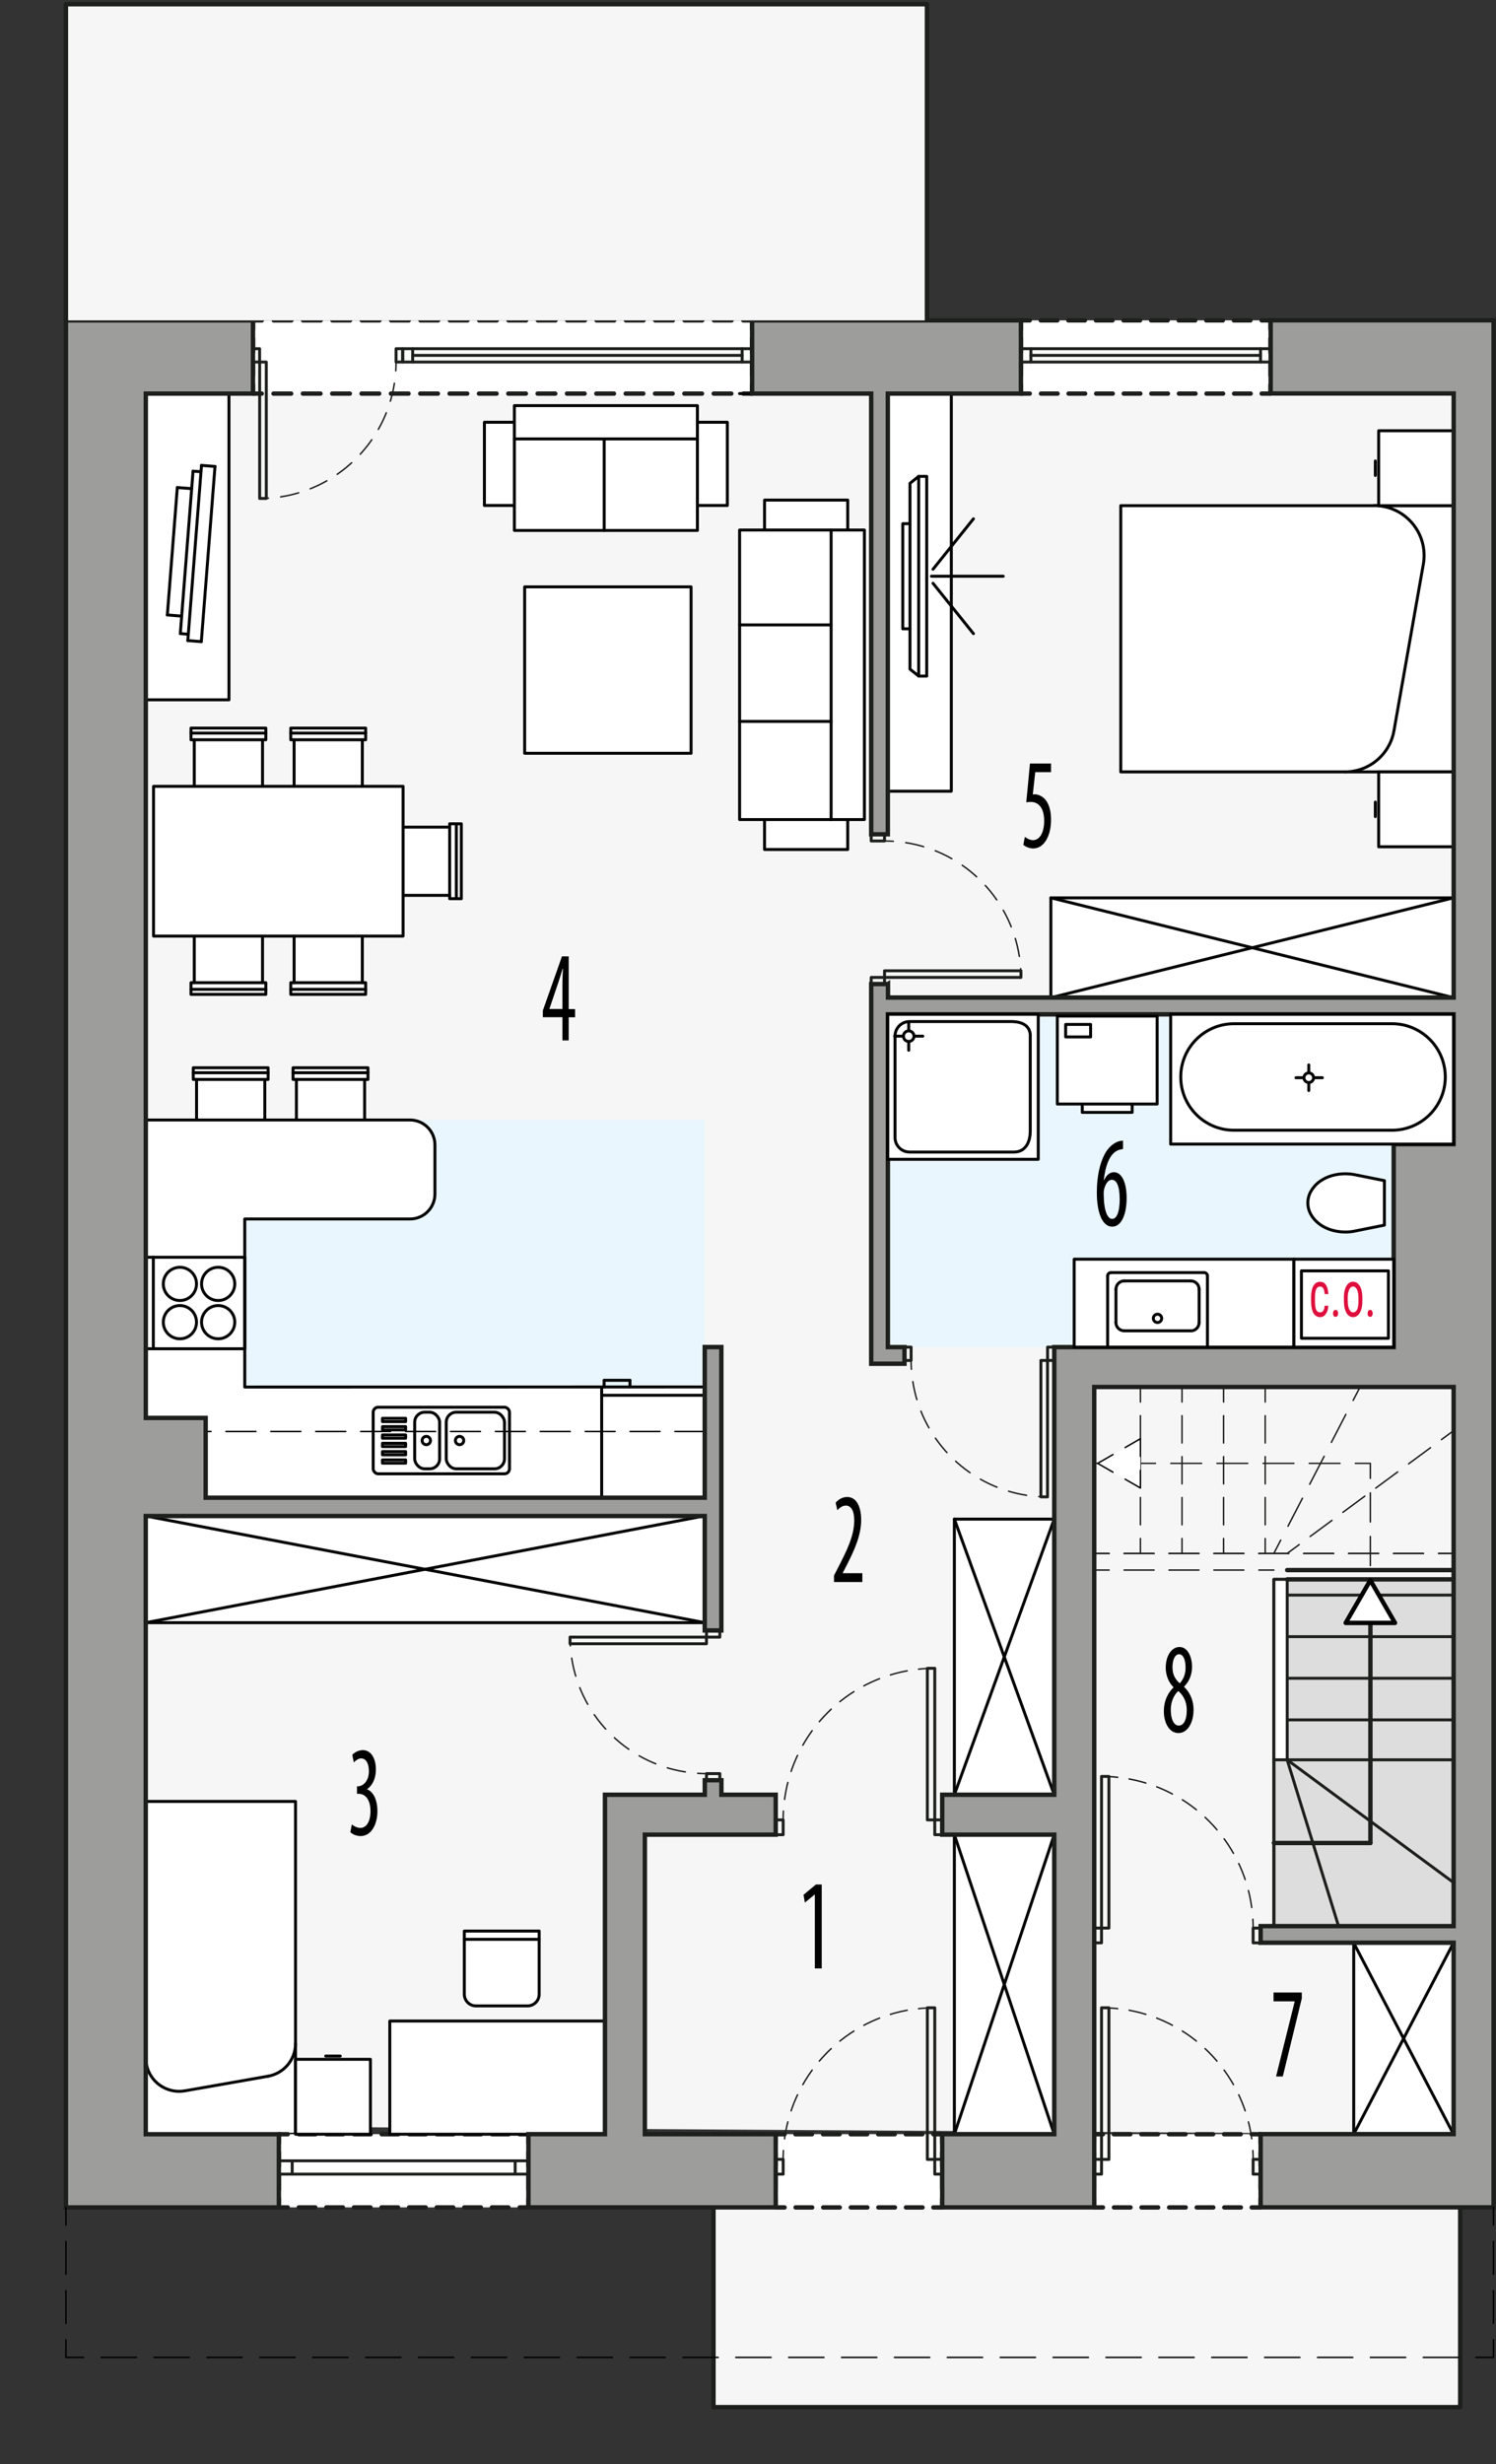 <?xml version="1.0" encoding="UTF-8"?><svg xmlns="http://www.w3.org/2000/svg" viewBox="0 0 254.88 419.75"><rect x="0" y="0" width="254.88" height="419.75" fill="#333333" stroke="none"/><g id="a"><polygon points="24.84 362.14 247.64 363.56 247.64 67.05 24.84 65.64 24.84 362.14" style="fill:#f6f6f6;"/><polyline points="50.35 306.87 24.84 306.87 24.84 363.56 50.35 363.56 50.35 306.87" style="fill:#fff; stroke:#000; stroke-linecap:round; stroke-linejoin:round; stroke-width:.5px;"/><rect x="151.26" y="172.79" width="96.38" height="56.69" transform="translate(398.91 402.27) rotate(-180)" style="fill:#e9f6fe;"/><rect x="24.84" y="190.79" width="95.24" height="64.35" transform="translate(144.92 445.93) rotate(-180)" style="fill:#e9f6fe;"/><polyline points="248.78 370.36 248.78 410.05 121.56 410.05 121.56 376.03" style="fill:#f6f6f6; stroke:#1d1f1c; stroke-linecap:round; stroke-linejoin:round; stroke-width:.75px;"/><path d="m173.94,54.58h42.52v12.47h-42.52v-12.47Zm-130.84,12.47h85.04s0-12.47,0-12.47H43.1s0,12.47,0,12.47Zm46.93,296.5h-42.52s0,12.47,0,12.47h42.52s0-12.47,0-12.47Zm42.13,12.47h28.35s0-12.47,0-12.47h-28.35s0,12.47,0,12.47Zm54.24,0h28.35s0-12.47,0-12.47h-28.35s0,12.47,0,12.47Z" style="fill:#fff;"/><polyline points="173.94 56.08 173.94 54.58 175.44 54.58" style="fill:none; stroke:#1d1f1c; stroke-linecap:round; stroke-linejoin:round; stroke-width:.75px;"/><line x1="177.32" y1="54.58" x2="214.02" y2="54.58" style="fill:none; stroke:#1d1f1c; stroke-dasharray:0 0 2.82 1.88; stroke-linecap:round; stroke-linejoin:round; stroke-width:.75px;"/><polyline points="214.96 54.58 216.46 54.58 216.46 56.08" style="fill:none; stroke:#1d1f1c; stroke-linecap:round; stroke-linejoin:round; stroke-width:.75px;"/><line x1="216.46" y1="57.66" x2="216.46" y2="64.77" style="fill:none; stroke:#1d1f1c; stroke-dasharray:0 0 2.37 1.58; stroke-linecap:round; stroke-linejoin:round; stroke-width:.75px;"/><polyline points="216.46 65.55 216.46 67.05 214.96 67.05" style="fill:none; stroke:#1d1f1c; stroke-linecap:round; stroke-linejoin:round; stroke-width:.75px;"/><line x1="213.08" y1="67.05" x2="176.38" y2="67.05" style="fill:none; stroke:#1d1f1c; stroke-dasharray:0 0 2.82 1.88; stroke-linecap:round; stroke-linejoin:round; stroke-width:.75px;"/><polyline points="175.44 67.05 173.94 67.05 173.94 65.55" style="fill:none; stroke:#1d1f1c; stroke-linecap:round; stroke-linejoin:round; stroke-width:.75px;"/><line x1="173.94" y1="63.98" x2="173.94" y2="56.87" style="fill:none; stroke:#1d1f1c; stroke-dasharray:0 0 2.37 1.58; stroke-linecap:round; stroke-linejoin:round; stroke-width:.75px;"/><polyline points="43.1 65.55 43.1 67.05 44.6 67.05" style="fill:none; stroke:#1d1f1c; stroke-linecap:round; stroke-linejoin:round; stroke-width:.75px;"/><line x1="46.6" y1="67.05" x2="125.64" y2="67.05" style="fill:none; stroke:#1d1f1c; stroke-dasharray:0 0 3 2; stroke-linecap:round; stroke-linejoin:round; stroke-width:.75px;"/><polyline points="126.64 67.05 128.14 67.05 128.14 65.55" style="fill:none; stroke:#1d1f1c; stroke-linecap:round; stroke-linejoin:round; stroke-width:.75px;"/><line x1="128.14" y1="63.98" x2="128.14" y2="56.87" style="fill:none; stroke:#1d1f1c; stroke-dasharray:0 0 2.37 1.58; stroke-linecap:round; stroke-linejoin:round; stroke-width:.75px;"/><polyline points="128.14 56.08 128.14 54.58 126.64 54.58" style="fill:none; stroke:#1d1f1c; stroke-linecap:round; stroke-linejoin:round; stroke-width:.75px;"/><line x1="124.64" y1="54.58" x2="45.6" y2="54.58" style="fill:none; stroke:#1d1f1c; stroke-dasharray:0 0 3 2; stroke-linecap:round; stroke-linejoin:round; stroke-width:.75px;"/><polyline points="44.6 54.58 43.1 54.58 43.1 56.08" style="fill:none; stroke:#1d1f1c; stroke-linecap:round; stroke-linejoin:round; stroke-width:.75px;"/><line x1="43.1" y1="57.66" x2="43.1" y2="64.77" style="fill:none; stroke:#1d1f1c; stroke-dasharray:0 0 2.37 1.58; stroke-linecap:round; stroke-linejoin:round; stroke-width:.75px;"/><polyline points="90.04 365.06 90.04 363.56 88.54 363.56" style="fill:none; stroke:#1d1f1c; stroke-linecap:round; stroke-linejoin:round; stroke-width:.75px;"/><line x1="86.65" y1="363.56" x2="49.96" y2="363.56" style="fill:none; stroke:#1d1f1c; stroke-dasharray:0 0 2.82 1.88; stroke-linecap:round; stroke-linejoin:round; stroke-width:.75px;"/><polyline points="49.02 363.56 47.52 363.56 47.52 365.06" style="fill:none; stroke:#1d1f1c; stroke-linecap:round; stroke-linejoin:round; stroke-width:.75px;"/><line x1="47.52" y1="366.64" x2="47.52" y2="373.74" style="fill:none; stroke:#1d1f1c; stroke-dasharray:0 0 2.37 1.58; stroke-linecap:round; stroke-linejoin:round; stroke-width:.75px;"/><polyline points="47.52 374.53 47.52 376.03 49.02 376.03" style="fill:none; stroke:#1d1f1c; stroke-linecap:round; stroke-linejoin:round; stroke-width:.75px;"/><line x1="50.9" y1="376.03" x2="87.6" y2="376.03" style="fill:none; stroke:#1d1f1c; stroke-dasharray:0 0 2.82 1.88; stroke-linecap:round; stroke-linejoin:round; stroke-width:.75px;"/><polyline points="88.54 376.03 90.04 376.03 90.04 374.53" style="fill:none; stroke:#1d1f1c; stroke-linecap:round; stroke-linejoin:round; stroke-width:.75px;"/><line x1="90.04" y1="372.95" x2="90.04" y2="365.85" style="fill:none; stroke:#1d1f1c; stroke-dasharray:0 0 2.37 1.58; stroke-linecap:round; stroke-linejoin:round; stroke-width:.75px;"/><polyline points="132.17 374.53 132.17 376.03 133.67 376.03" style="fill:none; stroke:#1d1f1c; stroke-linecap:round; stroke-linejoin:round; stroke-width:.75px;"/><line x1="135.55" y1="376.03" x2="158.08" y2="376.03" style="fill:none; stroke:#1d1f1c; stroke-dasharray:0 0 2.82 1.88; stroke-linecap:round; stroke-linejoin:round; stroke-width:.75px;"/><polyline points="159.02 376.03 160.52 376.03 160.52 374.53" style="fill:none; stroke:#1d1f1c; stroke-linecap:round; stroke-linejoin:round; stroke-width:.75px;"/><line x1="160.52" y1="372.95" x2="160.52" y2="365.85" style="fill:none; stroke:#1d1f1c; stroke-dasharray:0 0 2.37 1.58; stroke-linecap:round; stroke-linejoin:round; stroke-width:.75px;"/><polyline points="160.52 365.06 160.52 363.56 159.02 363.56" style="fill:none; stroke:#1d1f1c; stroke-linecap:round; stroke-linejoin:round; stroke-width:.75px;"/><line x1="157.14" y1="363.56" x2="134.61" y2="363.56" style="fill:none; stroke:#1d1f1c; stroke-dasharray:0 0 2.82 1.88; stroke-linecap:round; stroke-linejoin:round; stroke-width:.75px;"/><polyline points="133.67 363.56 132.17 363.56 132.17 365.06" style="fill:none; stroke:#1d1f1c; stroke-linecap:round; stroke-linejoin:round; stroke-width:.75px;"/><line x1="132.17" y1="366.64" x2="132.17" y2="373.74" style="fill:none; stroke:#1d1f1c; stroke-dasharray:0 0 2.37 1.58; stroke-linecap:round; stroke-linejoin:round; stroke-width:.75px;"/><polyline points="186.41 374.53 186.41 376.03 187.91 376.03" style="fill:none; stroke:#1d1f1c; stroke-linecap:round; stroke-linejoin:round; stroke-width:.75px;"/><line x1="189.79" y1="376.03" x2="212.32" y2="376.03" style="fill:none; stroke:#1d1f1c; stroke-dasharray:0 0 2.82 1.88; stroke-linecap:round; stroke-linejoin:round; stroke-width:.75px;"/><polyline points="213.26 376.03 214.76 376.03 214.76 374.53" style="fill:none; stroke:#1d1f1c; stroke-linecap:round; stroke-linejoin:round; stroke-width:.75px;"/><line x1="214.76" y1="372.95" x2="214.76" y2="365.85" style="fill:none; stroke:#1d1f1c; stroke-dasharray:0 0 2.37 1.58; stroke-linecap:round; stroke-linejoin:round; stroke-width:.75px;"/><polyline points="214.76 365.06 214.76 363.56 213.26 363.56" style="fill:none; stroke:#1d1f1c; stroke-linecap:round; stroke-linejoin:round; stroke-width:.75px;"/><line x1="211.38" y1="363.56" x2="188.85" y2="363.56" style="fill:none; stroke:#1d1f1c; stroke-dasharray:0 0 2.82 1.88; stroke-linecap:round; stroke-linejoin:round; stroke-width:.75px;"/><polyline points="187.91 363.56 186.41 363.56 186.41 365.06" style="fill:none; stroke:#1d1f1c; stroke-linecap:round; stroke-linejoin:round; stroke-width:.75px;"/><line x1="186.41" y1="366.64" x2="186.41" y2="373.74" style="fill:none; stroke:#1d1f1c; stroke-dasharray:0 0 2.37 1.58; stroke-linecap:round; stroke-linejoin:round; stroke-width:.75px;"/><line x1="186.41" y1="264.63" x2="188.97" y2="264.63" style="fill:none; stroke:#1d1f1c; stroke-linecap:round; stroke-linejoin:round; stroke-width:.25px;"/><line x1="191.52" y1="264.63" x2="243.82" y2="264.63" style="fill:none; stroke:#1d1f1c; stroke-dasharray:0 0 5.1 2.55; stroke-linecap:round; stroke-linejoin:round; stroke-width:.25px;"/><line x1="245.09" y1="264.63" x2="247.64" y2="264.63" style="fill:none; stroke:#1d1f1c; stroke-linecap:round; stroke-linejoin:round; stroke-width:.25px;"/><line x1="186.41" y1="264.63" x2="188.97" y2="264.63" style="fill:none; stroke:#1d1f1c; stroke-linecap:round; stroke-linejoin:round; stroke-width:.25px;"/><line x1="191.52" y1="264.63" x2="243.82" y2="264.63" style="fill:none; stroke:#1d1f1c; stroke-dasharray:0 0 5.1 2.55; stroke-linecap:round; stroke-linejoin:round; stroke-width:.25px;"/><line x1="245.09" y1="264.63" x2="247.64" y2="264.63" style="fill:none; stroke:#1d1f1c; stroke-linecap:round; stroke-linejoin:round; stroke-width:.25px;"/><line x1="186.41" y1="267.46" x2="188.97" y2="267.46" style="fill:none; stroke:#1d1f1c; stroke-linecap:round; stroke-linejoin:round; stroke-width:.25px;"/><line x1="191.52" y1="267.46" x2="213.2" y2="267.46" style="fill:none; stroke:#1d1f1c; stroke-dasharray:0 0 5.1 2.55; stroke-linecap:round; stroke-linejoin:round; stroke-width:.25px;"/><line x1="214.48" y1="267.46" x2="217.03" y2="267.46" style="fill:none; stroke:#1d1f1c; stroke-linecap:round; stroke-linejoin:round; stroke-width:.25px;"/><line x1="233.47" y1="271.72" x2="233.47" y2="269.17" style="fill:none; stroke:#1d1f1c; stroke-linecap:round; stroke-linejoin:round; stroke-width:.25px;"/><line x1="233.47" y1="266.69" x2="233.47" y2="253.07" style="fill:none; stroke:#1d1f1c; stroke-dasharray:0 0 4.95 2.48; stroke-linecap:round; stroke-linejoin:round; stroke-width:.25px;"/><polyline points="233.47 251.83 233.47 249.28 230.92 249.28" style="fill:none; stroke:#1d1f1c; stroke-linecap:round; stroke-linejoin:round; stroke-width:.25px;"/><line x1="228.3" y1="249.28" x2="190.28" y2="249.28" style="fill:none; stroke:#1d1f1c; stroke-dasharray:0 0 5.24 2.62; stroke-linecap:round; stroke-linejoin:round; stroke-width:.25px;"/><line x1="188.97" y1="249.28" x2="186.41" y2="249.28" style="fill:none; stroke:#1d1f1c; stroke-linecap:round; stroke-linejoin:round; stroke-width:.25px;"/><line x1="215.56" y1="236.28" x2="215.56" y2="238.83" style="fill:none; stroke:#1d1f1c; stroke-linecap:round; stroke-linejoin:round; stroke-width:.25px;"/><line x1="215.56" y1="241.16" x2="215.56" y2="260.92" style="fill:none; stroke:#1d1f1c; stroke-dasharray:0 0 4.65 2.32; stroke-linecap:round; stroke-linejoin:round; stroke-width:.25px;"/><line x1="215.56" y1="262.08" x2="215.56" y2="264.63" style="fill:none; stroke:#1d1f1c; stroke-linecap:round; stroke-linejoin:round; stroke-width:.25px;"/><line x1="208.47" y1="236.28" x2="208.47" y2="238.83" style="fill:none; stroke:#1d1f1c; stroke-linecap:round; stroke-linejoin:round; stroke-width:.25px;"/><line x1="208.47" y1="241.16" x2="208.47" y2="260.92" style="fill:none; stroke:#1d1f1c; stroke-dasharray:0 0 4.65 2.32; stroke-linecap:round; stroke-linejoin:round; stroke-width:.25px;"/><line x1="208.47" y1="262.08" x2="208.47" y2="264.63" style="fill:none; stroke:#1d1f1c; stroke-linecap:round; stroke-linejoin:round; stroke-width:.25px;"/><line x1="201.38" y1="236.28" x2="201.38" y2="238.83" style="fill:none; stroke:#1d1f1c; stroke-linecap:round; stroke-linejoin:round; stroke-width:.25px;"/><line x1="201.38" y1="241.16" x2="201.38" y2="260.92" style="fill:none; stroke:#1d1f1c; stroke-dasharray:0 0 4.65 2.32; stroke-linecap:round; stroke-linejoin:round; stroke-width:.25px;"/><line x1="201.38" y1="262.08" x2="201.38" y2="264.63" style="fill:none; stroke:#1d1f1c; stroke-linecap:round; stroke-linejoin:round; stroke-width:.25px;"/><line x1="194.3" y1="236.28" x2="194.3" y2="238.83" style="fill:none; stroke:#1d1f1c; stroke-linecap:round; stroke-linejoin:round; stroke-width:.25px;"/><line x1="194.3" y1="241.16" x2="194.3" y2="260.92" style="fill:none; stroke:#1d1f1c; stroke-dasharray:0 0 4.65 2.32; stroke-linecap:round; stroke-linejoin:round; stroke-width:.25px;"/><line x1="194.3" y1="262.08" x2="194.3" y2="264.63" style="fill:none; stroke:#1d1f1c; stroke-linecap:round; stroke-linejoin:round; stroke-width:.25px;"/><line x1="217.03" y1="264.63" x2="218.2" y2="262.36" style="fill:none; stroke:#1d1f1c; stroke-linecap:round; stroke-linejoin:round; stroke-width:.25px;"/><line x1="219.44" y1="259.98" x2="229.92" y2="239.74" style="fill:none; stroke:#1d1f1c; stroke-dasharray:0 0 5.36 2.68; stroke-linecap:round; stroke-linejoin:round; stroke-width:.25px;"/><line x1="230.54" y1="238.55" x2="231.72" y2="236.28" style="fill:none; stroke:#1d1f1c; stroke-linecap:round; stroke-linejoin:round; stroke-width:.25px;"/><line x1="219.3" y1="264.63" x2="221.35" y2="263.12" style="fill:none; stroke:#1d1f1c; stroke-linecap:round; stroke-linejoin:round; stroke-width:.25px;"/><line x1="223.21" y1="261.74" x2="244.66" y2="245.92" style="fill:none; stroke:#1d1f1c; stroke-dasharray:0 0 4.63 2.32; stroke-linecap:round; stroke-linejoin:round; stroke-width:.25px;"/><line x1="245.59" y1="245.23" x2="247.64" y2="243.72" style="fill:none; stroke:#1d1f1c; stroke-linecap:round; stroke-linejoin:round; stroke-width:.25px;"/><rect x="217.04" y="269.04" width="30.61" height="59.09" transform="translate(464.69 597.17) rotate(-180)" style="fill:#ddd; stroke:#1d1f1c; stroke-linecap:round; stroke-linejoin:round; stroke-width:.5px;"/><line x1="217.04" y1="299.78" x2="217.04" y2="328.13" style="fill:none; stroke:#1d1f1c; stroke-linecap:round; stroke-linejoin:round; stroke-width:.5px;"/><line x1="219.3" y1="299.78" x2="247.65" y2="299.78" style="fill:none; stroke:#1d1f1c; stroke-linecap:round; stroke-linejoin:round; stroke-width:.5px;"/><line x1="219.3" y1="285.89" x2="247.65" y2="285.89" style="fill:none; stroke:#1d1f1c; stroke-linecap:round; stroke-linejoin:round; stroke-width:.5px;"/><line x1="219.3" y1="292.98" x2="247.65" y2="292.98" style="fill:none; stroke:#1d1f1c; stroke-linecap:round; stroke-linejoin:round; stroke-width:.5px;"/><line x1="219.3" y1="278.8" x2="247.65" y2="278.8" style="fill:none; stroke:#1d1f1c; stroke-linecap:round; stroke-linejoin:round; stroke-width:.5px;"/><line x1="219.3" y1="271.72" x2="247.65" y2="271.72" style="fill:none; stroke:#1d1f1c; stroke-linecap:round; stroke-linejoin:round; stroke-width:.5px;"/><rect x="217.04" y="269.04" width="2.27" height="30.74" style="fill:#fff; stroke:#1d1f1c; stroke-linecap:round; stroke-linejoin:round; stroke-width:.5px;"/><line x1="219.3" y1="299.78" x2="247.65" y2="320.69" style="fill:none; stroke:#1d1f1c; stroke-linecap:round; stroke-linejoin:round; stroke-width:.5px;"/><line x1="219.3" y1="299.78" x2="228.06" y2="328.13" style="fill:none; stroke:#1d1f1c; stroke-linecap:round; stroke-linejoin:round; stroke-width:.5px;"/><line x1="233.48" y1="313.95" x2="233.48" y2="271.72" style="fill:none; stroke:#1d1f1c; stroke-linecap:round; stroke-linejoin:round; stroke-width:.75px;"/><line x1="217.04" y1="313.95" x2="233.48" y2="313.95" style="fill:none; stroke:#1d1f1c; stroke-linecap:round; stroke-linejoin:round; stroke-width:.75px;"/><line x1="219.3" y1="267.46" x2="247.65" y2="267.46" style="fill:none; stroke:#1d1f1c; stroke-linecap:round; stroke-linejoin:round; stroke-width:.75px;"/><line x1="219.3" y1="269.04" x2="247.65" y2="269.04" style="fill:none; stroke:#1d1f1c; stroke-linecap:round; stroke-linejoin:round; stroke-width:.75px;"/><rect x="230.63" y="330.96" width="17.01" height="32.6" transform="translate(478.28 694.52) rotate(-180)" style="fill:#fff; stroke:#000; stroke-linecap:round; stroke-linejoin:round; stroke-width:.5px;"/><line x1="247.64" y1="363.56" x2="230.63" y2="330.96" style="fill:#fff; stroke:#000; stroke-linecap:round; stroke-linejoin:round; stroke-width:.5px;"/><line x1="230.63" y1="363.56" x2="247.64" y2="330.96" style="fill:#fff; stroke:#000; stroke-linecap:round; stroke-linejoin:round; stroke-width:.5px;"/><rect x="24.84" y="67.05" width="14.17" height="52.16" style="fill:#fff; stroke:#000; stroke-linecap:round; stroke-linejoin:round; stroke-width:.5px;"/><polygon points="45.12 183.88 45.12 194.65 33.49 194.65 33.49 183.88 32.93 183.88 32.93 181.89 45.68 181.89 45.68 183.88 45.12 183.88" style="fill:#fff; stroke:#000; stroke-linecap:round; stroke-linejoin:round; stroke-width:.5px;"/><polygon points="62.12 183.88 62.12 194.65 50.5 194.65 50.5 183.88 49.93 183.88 49.93 181.89 62.69 181.89 62.69 183.88 62.12 183.88" style="fill:#fff; stroke:#000; stroke-linecap:round; stroke-linejoin:round; stroke-width:.5px;"/><rect x="221.73" y="216.51" width="14.8" height="11.45" style="fill:#fff; stroke:#000; stroke-linecap:round; stroke-linejoin:round; stroke-width:.5px;"/><path d="m120.08,236.26l-78.38.02v-28.63h28.15c2.35,0,4.25-1.9,4.25-4.25v-8.36c0-2.35-1.9-4.25-4.25-4.25H24.84s0,64.35,0,64.35h95.24s0-18.88,0-18.88Z" style="fill:#fff; stroke:#000; stroke-linecap:round; stroke-linejoin:round; stroke-width:.5px;"/><line x1="148.43" y1="86.9" x2="148.43" y2="67.05" style="fill:#fff; stroke:#000; stroke-linecap:round; stroke-linejoin:round; stroke-width:.5px;"/><line x1="148.43" y1="130.83" x2="148.43" y2="87.46" style="fill:#fff; stroke:#000; stroke-linecap:round; stroke-linejoin:round; stroke-width:.5px;"/><line x1="107.33" y1="235.13" x2="107.33" y2="236.26" style="fill:#fff; stroke:#000; stroke-linecap:round; stroke-linejoin:round; stroke-width:.5px;"/><line x1="102.93" y1="235.13" x2="107.33" y2="235.13" style="fill:#fff; stroke:#000; stroke-linecap:round; stroke-linejoin:round; stroke-width:.5px;"/><line x1="102.93" y1="236.26" x2="102.93" y2="235.13" style="fill:#fff; stroke:#000; stroke-linecap:round; stroke-linejoin:round; stroke-width:.5px;"/><line x1="102.51" y1="255.14" x2="102.51" y2="236.26" style="fill:#fff; stroke:#000; stroke-linecap:round; stroke-linejoin:round; stroke-width:.5px;"/><line x1="120.08" y1="237.68" x2="102.51" y2="237.68" style="fill:#fff; stroke:#000; stroke-linecap:round; stroke-linejoin:round; stroke-width:.5px;"/><line x1="30.72" y1="107.93" x2="32.89" y2="80.26" style="fill:#fff; stroke:#000; stroke-linecap:round; stroke-linejoin:round; stroke-width:.5px;"/><line x1="34.3" y1="109.3" x2="36.63" y2="79.46" style="fill:#fff; stroke:#000; stroke-linecap:round; stroke-linejoin:round; stroke-width:.5px;"/><line x1="32" y1="109.12" x2="34.33" y2="79.28" style="fill:#fff; stroke:#000; stroke-linecap:round; stroke-linejoin:round; stroke-width:.5px;"/><line x1="28.51" y1="104.76" x2="30.21" y2="83.05" style="fill:#fff; stroke:#000; stroke-linecap:round; stroke-linejoin:round; stroke-width:.5px;"/><line x1="32.08" y1="108.04" x2="30.72" y2="107.93" style="fill:#fff; stroke:#000; stroke-linecap:round; stroke-linejoin:round; stroke-width:.5px;"/><line x1="30.96" y1="104.95" x2="28.51" y2="104.76" style="fill:#fff; stroke:#000; stroke-linecap:round; stroke-linejoin:round; stroke-width:.5px;"/><line x1="34.24" y1="80.36" x2="32.89" y2="80.26" style="fill:#fff; stroke:#000; stroke-linecap:round; stroke-linejoin:round; stroke-width:.5px;"/><line x1="32.65" y1="83.24" x2="30.21" y2="83.05" style="fill:#fff; stroke:#000; stroke-linecap:round; stroke-linejoin:round; stroke-width:.5px;"/><line x1="36.63" y1="79.46" x2="34.33" y2="79.28" style="fill:#fff; stroke:#000; stroke-linecap:round; stroke-linejoin:round; stroke-width:.5px;"/><line x1="34.3" y1="109.3" x2="32" y2="109.12" style="fill:#fff; stroke:#000; stroke-linecap:round; stroke-linejoin:round; stroke-width:.5px;"/><line x1="148.43" y1="67.05" x2="126" y2="67.05" style="fill:#fff; stroke:#000; stroke-linecap:round; stroke-linejoin:round; stroke-width:.5px;"/><rect x="162.6" y="312.54" width="17.01" height="51.02" transform="translate(342.21 676.09) rotate(-180)" style="fill:#fff; stroke:#000; stroke-linecap:round; stroke-linejoin:round; stroke-width:.5px;"/><line x1="162.6" y1="312.54" x2="179.61" y2="363.56" style="fill:#fff; stroke:#000; stroke-linecap:round; stroke-linejoin:round; stroke-width:.5px;"/><line x1="162.6" y1="363.56" x2="179.61" y2="312.54" style="fill:#fff; stroke:#000; stroke-linecap:round; stroke-linejoin:round; stroke-width:.5px;"/><rect x="162.6" y="258.77" width="17.01" height="46.96" transform="translate(342.21 564.51) rotate(-180)" style="fill:#fff; stroke:#000; stroke-linecap:round; stroke-linejoin:round; stroke-width:.5px;"/><line x1="162.6" y1="258.77" x2="179.61" y2="305.73" style="fill:#fff; stroke:#000; stroke-linecap:round; stroke-linejoin:round; stroke-width:.5px;"/><line x1="162.6" y1="305.73" x2="179.61" y2="258.77" style="fill:#fff; stroke:#000; stroke-linecap:round; stroke-linejoin:round; stroke-width:.5px;"/><line x1="151.26" y1="175.05" x2="151.26" y2="172.79" style="fill:#fff; stroke:#000; stroke-linecap:round; stroke-linejoin:round; stroke-width:.5px;"/><line x1="151.26" y1="175.05" x2="151.26" y2="172.79" style="fill:#fff; stroke:#000; stroke-linecap:round; stroke-linejoin:round; stroke-width:.5px;"/><polygon points="76.61 152.52 65.84 152.52 65.84 140.9 76.61 140.9 76.61 140.33 78.6 140.33 78.6 153.09 76.61 153.09 76.61 152.52" style="fill:#fff; stroke:#000; stroke-linecap:round; stroke-linejoin:round; stroke-width:.5px;"/><line x1="76.61" y1="152.52" x2="76.61" y2="140.9" style="fill:#fff; stroke:#000; stroke-linecap:round; stroke-linejoin:round; stroke-width:.5px;"/><line x1="77.75" y1="153.09" x2="77.75" y2="140.33" style="fill:#fff; stroke:#000; stroke-linecap:round; stroke-linejoin:round; stroke-width:.5px;"/><polygon points="44.73 167.4 44.73 156.63 33.1 156.63 33.1 167.4 32.54 167.4 32.54 169.39 45.29 169.39 45.29 167.4 44.73 167.4" style="fill:#fff; stroke:#000; stroke-linecap:round; stroke-linejoin:round; stroke-width:.5px;"/><line x1="44.73" y1="167.4" x2="33.1" y2="167.4" style="fill:#fff; stroke:#000; stroke-linecap:round; stroke-linejoin:round; stroke-width:.5px;"/><line x1="45.29" y1="168.53" x2="32.54" y2="168.53" style="fill:#fff; stroke:#000; stroke-linecap:round; stroke-linejoin:round; stroke-width:.5px;"/><polygon points="61.73 167.4 61.73 156.63 50.11 156.63 50.11 167.4 49.54 167.4 49.54 169.39 62.3 169.39 62.3 167.4 61.73 167.4" style="fill:#fff; stroke:#000; stroke-linecap:round; stroke-linejoin:round; stroke-width:.5px;"/><line x1="61.73" y1="167.4" x2="50.11" y2="167.4" style="fill:#fff; stroke:#000; stroke-linecap:round; stroke-linejoin:round; stroke-width:.5px;"/><line x1="62.3" y1="168.53" x2="49.54" y2="168.53" style="fill:#fff; stroke:#000; stroke-linecap:round; stroke-linejoin:round; stroke-width:.5px;"/><polygon points="44.73 126.02 44.73 136.79 33.1 136.79 33.1 126.02 32.54 126.02 32.54 124.03 45.29 124.03 45.29 126.02 44.73 126.02" style="fill:#fff; stroke:#000; stroke-linecap:round; stroke-linejoin:round; stroke-width:.5px;"/><line x1="44.73" y1="126.02" x2="33.1" y2="126.02" style="fill:#fff; stroke:#000; stroke-linecap:round; stroke-linejoin:round; stroke-width:.5px;"/><line x1="45.29" y1="124.88" x2="32.54" y2="124.88" style="fill:#fff; stroke:#000; stroke-linecap:round; stroke-linejoin:round; stroke-width:.5px;"/><polygon points="61.73 126.02 61.73 136.79 50.11 136.79 50.11 126.02 49.54 126.02 49.54 124.03 62.3 124.03 62.3 126.02 61.73 126.02" style="fill:#fff; stroke:#000; stroke-linecap:round; stroke-linejoin:round; stroke-width:.5px;"/><line x1="61.73" y1="126.02" x2="50.11" y2="126.02" style="fill:#fff; stroke:#000; stroke-linecap:round; stroke-linejoin:round; stroke-width:.5px;"/><line x1="62.3" y1="124.88" x2="49.54" y2="124.88" style="fill:#fff; stroke:#000; stroke-linecap:round; stroke-linejoin:round; stroke-width:.5px;"/><line x1="45.12" y1="183.88" x2="33.49" y2="183.88" style="fill:#fff; stroke:#000; stroke-linecap:round; stroke-linejoin:round; stroke-width:.5px;"/><line x1="45.68" y1="182.74" x2="32.93" y2="182.74" style="fill:#fff; stroke:#000; stroke-linecap:round; stroke-linejoin:round; stroke-width:.5px;"/><line x1="62.12" y1="183.88" x2="50.5" y2="183.88" style="fill:#fff; stroke:#000; stroke-linecap:round; stroke-linejoin:round; stroke-width:.5px;"/><line x1="62.69" y1="182.74" x2="49.93" y2="182.74" style="fill:#fff; stroke:#000; stroke-linecap:round; stroke-linejoin:round; stroke-width:.5px;"/><circle cx="37.17" cy="225.23" r="2.83" style="fill:#fff; stroke:#000; stroke-linecap:round; stroke-linejoin:round; stroke-width:.5px;"/><circle cx="30.65" cy="225.23" r="2.83" style="fill:#fff; stroke:#000; stroke-linecap:round; stroke-linejoin:round; stroke-width:.5px;"/><circle cx="30.65" cy="218.71" r="2.83" style="fill:#fff; stroke:#000; stroke-linecap:round; stroke-linejoin:round; stroke-width:.5px;"/><circle cx="37.17" cy="218.71" r="2.83" style="fill:#fff; stroke:#000; stroke-linecap:round; stroke-linejoin:round; stroke-width:.5px;"/><line x1="26.12" y1="214.17" x2="26.12" y2="229.76" style="fill:#fff; stroke:#000; stroke-linecap:round; stroke-linejoin:round; stroke-width:.5px;"/><line x1="26.12" y1="229.76" x2="26.12" y2="229.76" style="fill:#fff; stroke:#000; stroke-linecap:round; stroke-linejoin:round; stroke-width:.5px;"/><polygon points="41.71 229.76 26.12 229.76 24.7 229.76 24.7 214.17 41.71 214.17 41.71 229.76" style="fill:none; stroke:#000; stroke-linecap:round; stroke-linejoin:round; stroke-width:.5px;"/><rect x="63.58" y="239.72" width="23.22" height="11.34" rx=".85" ry=".85" style="fill:#fff; stroke:#000; stroke-linecap:round; stroke-linejoin:round; stroke-width:.5px;"/><rect x="76.03" y="240.57" width="9.92" height="9.64" rx="1.7" ry="1.7" style="fill:#fff; stroke:#000; stroke-linecap:round; stroke-linejoin:round; stroke-width:.5px;"/><rect x="70.65" y="240.57" width="4.25" height="9.64" rx="1.7" ry="1.7" style="fill:#fff; stroke:#000; stroke-linecap:round; stroke-linejoin:round; stroke-width:.5px;"/><circle cx="72.63" cy="245.39" r=".71" style="fill:#fff; stroke:#000; stroke-linecap:round; stroke-linejoin:round; stroke-width:.5px;"/><circle cx="78.3" cy="245.39" r=".71" style="fill:#fff; stroke:#000; stroke-linecap:round; stroke-linejoin:round; stroke-width:.5px;"/><rect x="65.16" y="241.61" width="3.95" height=".56" style="fill:#fff; stroke:#000; stroke-linecap:round; stroke-linejoin:round; stroke-width:.5px;"/><rect x="65.16" y="243.02" width="3.95" height=".56" style="fill:#fff; stroke:#000; stroke-linecap:round; stroke-linejoin:round; stroke-width:.5px;"/><rect x="65.16" y="244.44" width="3.95" height=".56" style="fill:#fff; stroke:#000; stroke-linecap:round; stroke-linejoin:round; stroke-width:.5px;"/><rect x="65.16" y="245.86" width="3.95" height=".56" style="fill:#fff; stroke:#000; stroke-linecap:round; stroke-linejoin:round; stroke-width:.5px;"/><rect x="65.16" y="247.27" width="3.95" height=".56" style="fill:#fff; stroke:#000; stroke-linecap:round; stroke-linejoin:round; stroke-width:.5px;"/><rect x="65.16" y="248.69" width="3.95" height=".56" style="fill:#fff; stroke:#000; stroke-linecap:round; stroke-linejoin:round; stroke-width:.5px;"/><rect x="89.39" y="99.97" width="28.35" height="28.35" style="fill:#fff; stroke:#000; stroke-linecap:round; stroke-linejoin:round; stroke-width:.5px;"/><polyline points="126.01 139.61 130.26 139.61 130.26 144.71 144.43 144.71 144.43 139.61 147.27 139.61 147.27 90.29 144.43 90.29 144.43 85.19 130.26 85.19 130.26 90.29 126.01 90.29 126.01 139.61" style="fill:#fff; stroke:#000; stroke-linecap:round; stroke-linejoin:round; stroke-width:.5px;"/><polyline points="144.43 139.61 141.6 139.61 141.6 90.29 144.43 90.29" style="fill:#fff; stroke:#000; stroke-linecap:round; stroke-linejoin:round; stroke-width:.5px;"/><line x1="130.26" y1="139.61" x2="141.6" y2="139.61" style="fill:#fff; stroke:#000; stroke-linecap:round; stroke-linejoin:round; stroke-width:.5px;"/><line x1="141.6" y1="90.29" x2="130.26" y2="90.29" style="fill:#fff; stroke:#000; stroke-linecap:round; stroke-linejoin:round; stroke-width:.5px;"/><line x1="126.01" y1="122.89" x2="141.6" y2="122.89" style="fill:#fff; stroke:#000; stroke-linecap:round; stroke-linejoin:round; stroke-width:.5px;"/><line x1="126.01" y1="106.45" x2="141.6" y2="106.45" style="fill:#fff; stroke:#000; stroke-linecap:round; stroke-linejoin:round; stroke-width:.5px;"/><polyline points="118.82 90.36 118.82 86.11 123.92 86.11 123.92 71.93 118.82 71.93 118.82 69.1 87.64 69.1 87.64 71.93 82.53 71.93 82.53 86.11 87.64 86.11 87.64 90.36 118.82 90.36" style="fill:#fff; stroke:#000; stroke-linecap:round; stroke-linejoin:round; stroke-width:.5px;"/><line x1="118.82" y1="86.11" x2="118.82" y2="74.77" style="fill:#fff; stroke:#000; stroke-linecap:round; stroke-linejoin:round; stroke-width:.5px;"/><line x1="87.64" y1="74.77" x2="87.64" y2="86.11" style="fill:#fff; stroke:#000; stroke-linecap:round; stroke-linejoin:round; stroke-width:.5px;"/><line x1="102.94" y1="90.36" x2="102.94" y2="74.77" style="fill:#fff; stroke:#000; stroke-linecap:round; stroke-linejoin:round; stroke-width:.5px;"/><polyline points="118.82 71.93 118.82 74.77 118.82 74.77 87.64 74.77 87.64 71.93" style="fill:#fff; stroke:#000; stroke-linecap:round; stroke-linejoin:round; stroke-width:.5px;"/><rect x="24.7" y="258.25" width="95.39" height="18.16" transform="translate(144.78 534.67) rotate(-180)" style="fill:#fff; stroke:#000; stroke-linecap:round; stroke-linejoin:round; stroke-width:.5px;"/><line x1="120.08" y1="276.42" x2="24.84" y2="258.25" style="fill:#fff; stroke:#000; stroke-linecap:round; stroke-linejoin:round; stroke-width:.5px;"/><line x1="119.88" y1="258.25" x2="24.84" y2="276.42" style="fill:#fff; stroke:#000; stroke-linecap:round; stroke-linejoin:round; stroke-width:.5px;"/><line x1="45.67" y1="353.68" x2="31.49" y2="356.17" style="fill:#fff; stroke:#000; stroke-linecap:round; stroke-linejoin:round; stroke-width:.5px;"/><path d="m45.67,353.68c2.71-.48,4.68-2.83,4.68-5.58" style="fill:#fff; stroke:#000; stroke-linecap:round; stroke-linejoin:round; stroke-width:.5px;"/><path d="m24.84,350.59c0,.33.03.66.09.98.54,3.08,3.48,5.14,6.57,4.6" style="fill:#fff; stroke:#000; stroke-linecap:round; stroke-linejoin:round; stroke-width:.5px;"/><line x1="55.49" y1="350.24" x2="57.97" y2="350.24" style="fill:#fff; stroke:#000; stroke-linecap:round; stroke-linejoin:round; stroke-width:.5px;"/><polyline points="63.11 350.8 63.11 363.56 50.35 363.56 50.35 350.8 63.11 350.8" style="fill:#fff; stroke:#000; stroke-linecap:round; stroke-linejoin:round; stroke-width:.5px;"/><rect x="66.41" y="344.28" width="36.66" height="19.28" style="fill:#fff; stroke:#000; stroke-linecap:round; stroke-linejoin:round; stroke-width:.5px;"/><path d="m91.86,328.95v10.77c0,1.1-.89,1.98-1.98,1.98h-8.79c-1.1,0-1.98-.89-1.98-1.98v-10.77h12.76" style="fill:#fff; stroke:#000; stroke-linecap:round; stroke-linejoin:round; stroke-width:.5px;"/><line x1="91.86" y1="330.36" x2="79.11" y2="330.36" style="fill:#fff; stroke:#000; stroke-linecap:round; stroke-linejoin:round; stroke-width:.5px;"/><polygon points="190.95 131.49 247.64 131.49 247.64 86.14 247.64 86.14 190.95 86.14 190.95 131.49" style="fill:#fff; stroke:#000; stroke-linecap:round; stroke-linejoin:round; stroke-width:.5px;"/><path d="m229.13,131.49c4.13,0,7.66-2.96,8.37-7.03l5-28.35c.09-.49.13-.98.13-1.48,0-4.7-3.81-8.5-8.5-8.5" style="fill:#fff; stroke:#000; stroke-linecap:round; stroke-linejoin:round; stroke-width:.5px;"/><line x1="234.32" y1="81" x2="234.32" y2="78.52" style="fill:#fff; stroke:#000; stroke-linecap:round; stroke-linejoin:round; stroke-width:.5px;"/><polyline points="234.89 73.38 247.64 73.38 247.64 86.14 234.89 86.14 234.89 73.38" style="fill:#fff; stroke:#000; stroke-linecap:round; stroke-linejoin:round; stroke-width:.5px;"/><line x1="234.32" y1="136.63" x2="234.32" y2="139.11" style="fill:#fff; stroke:#000; stroke-linecap:round; stroke-linejoin:round; stroke-width:.5px;"/><polyline points="234.89 144.25 247.64 144.25 247.64 131.49 234.89 131.49 234.89 144.25" style="fill:#fff; stroke:#000; stroke-linecap:round; stroke-linejoin:round; stroke-width:.5px;"/><rect x="151.26" y="67.05" width="10.82" height="67.73" style="fill:#fff; stroke:#000; stroke-linecap:round; stroke-linejoin:round; stroke-width:.5px;"/><polygon points="156.52 115.17 157.89 115.17 157.89 81.15 156.52 81.15 156.52 81.15 155.04 82.33 155.04 89.21 153.81 89.21 153.81 107.12 155.04 107.12 155.04 113.99 156.52 115.17" style="fill:#fff; stroke:#000; stroke-linecap:round; stroke-linejoin:round; stroke-width:.5px;"/><line x1="156.52" y1="115.17" x2="156.52" y2="81.15" style="fill:#fff; stroke:#000; stroke-linecap:round; stroke-linejoin:round; stroke-width:.5px;"/><line x1="155.04" y1="89.21" x2="155.04" y2="107.12" style="fill:#fff; stroke:#000; stroke-linecap:round; stroke-linejoin:round; stroke-width:.5px;"/><line x1="158.69" y1="98.16" x2="170.93" y2="98.16" style="fill:#fff; stroke:#000; stroke-linecap:round; stroke-linejoin:round; stroke-width:.5px;"/><line x1="158.96" y1="96.97" x2="165.85" y2="88.38" style="fill:#fff; stroke:#000; stroke-linecap:round; stroke-linejoin:round; stroke-width:.5px;"/><line x1="158.96" y1="99.36" x2="165.85" y2="107.94" style="fill:#fff; stroke:#000; stroke-linecap:round; stroke-linejoin:round; stroke-width:.5px;"/><rect x="179.04" y="152.94" width="68.6" height="17.01" transform="translate(426.68 322.9) rotate(-180)" style="fill:#fff; stroke:#000; stroke-linecap:round; stroke-linejoin:round; stroke-width:.5px;"/><line x1="179.04" y1="152.94" x2="247.64" y2="169.95" style="fill:#fff; stroke:#000; stroke-linecap:round; stroke-linejoin:round; stroke-width:.5px;"/><line x1="179.04" y1="169.95" x2="247.64" y2="152.94" style="fill:#fff; stroke:#000; stroke-linecap:round; stroke-linejoin:round; stroke-width:.5px;"/><rect x="26.16" y="133.95" width="42.52" height="25.51" style="fill:#fff; stroke:#000; stroke-linecap:round; stroke-linejoin:round; stroke-width:.5px;"/><line x1="49.78" y1="368.09" x2="49.78" y2="370.36" style="fill:none; stroke:#1d1f1c; stroke-linecap:round; stroke-linejoin:round; stroke-width:.5px;"/><line x1="87.77" y1="368.09" x2="87.77" y2="370.36" style="fill:none; stroke:#1d1f1c; stroke-linecap:round; stroke-linejoin:round; stroke-width:.5px;"/><line x1="90.04" y1="368.09" x2="47.52" y2="368.09" style="fill:none; stroke:#1d1f1c; stroke-linecap:round; stroke-linejoin:round; stroke-width:.5px;"/><line x1="47.52" y1="370.36" x2="90.04" y2="370.36" style="fill:none; stroke:#1d1f1c; stroke-linecap:round; stroke-linejoin:round; stroke-width:.5px;"/><rect x="120.37" y="277.75" width="2.27" height="1.13" style="fill:none; stroke:#1d1f1c; stroke-linecap:round; stroke-linejoin:round; stroke-width:.5px;"/><rect x="120.37" y="302.13" width="2.27" height="1.13" style="fill:none; stroke:#1d1f1c; stroke-linecap:round; stroke-linejoin:round; stroke-width:.5px;"/><rect x="97.12" y="278.88" width="23.24" height="1.13" style="fill:none; stroke:#1d1f1c; stroke-linecap:round; stroke-linejoin:round; stroke-width:.5px;"/><path d="m97.12,278.88c0,.5.02,1,.05,1.5" style="fill:none; stroke:#1d1f1c; stroke-linecap:round; stroke-linejoin:round; stroke-width:.25px;"/><path d="m97.4,282.46c1.6,10.31,9.97,18.39,20.42,19.52" style="fill:none; stroke:#1d1f1c; stroke-dasharray:0 0 3.14 2.09; stroke-linecap:round; stroke-linejoin:round; stroke-width:.25px;"/><path d="m118.87,302.08c.5.03,1,.05,1.5.05" style="fill:none; stroke:#1d1f1c; stroke-linecap:round; stroke-linejoin:round; stroke-width:.25px;"/><rect x="159.26" y="367.84" width="1.26" height="2.52" style="fill:none; stroke:#1d1f1c; stroke-linecap:round; stroke-linejoin:round; stroke-width:.5px;"/><rect x="132.17" y="367.84" width="1.26" height="2.52" style="fill:none; stroke:#1d1f1c; stroke-linecap:round; stroke-linejoin:round; stroke-width:.5px;"/><rect x="158" y="342.02" width="1.26" height="25.83" style="fill:none; stroke:#1d1f1c; stroke-linecap:round; stroke-linejoin:round; stroke-width:.5px;"/><path d="m158,342.05c-.5.02-1,.06-1.5.12" style="fill:none; stroke:#1d1f1c; stroke-linecap:round; stroke-linejoin:round; stroke-width:.25px;"/><path d="m154.56,342.44c-11.28,2.07-19.92,11.43-21.01,22.92" style="fill:none; stroke:#1d1f1c; stroke-dasharray:0 0 2.94 1.96; stroke-linecap:round; stroke-linejoin:round; stroke-width:.25px;"/><path d="m133.47,366.34c-.03.5-.04,1-.04,1.5" style="fill:none; stroke:#1d1f1c; stroke-linecap:round; stroke-linejoin:round; stroke-width:.25px;"/><rect x="186.41" y="367.84" width="1.26" height="2.52" style="fill:none; stroke:#1d1f1c; stroke-linecap:round; stroke-linejoin:round; stroke-width:.5px;"/><rect x="213.5" y="367.84" width="1.26" height="2.52" style="fill:none; stroke:#1d1f1c; stroke-linecap:round; stroke-linejoin:round; stroke-width:.5px;"/><rect x="187.67" y="342.02" width="1.26" height="25.83" style="fill:none; stroke:#1d1f1c; stroke-linecap:round; stroke-linejoin:round; stroke-width:.5px;"/><path d="m188.93,342.05c.5.02,1,.06,1.5.12" style="fill:none; stroke:#1d1f1c; stroke-linecap:round; stroke-linejoin:round; stroke-width:.25px;"/><path d="m192.37,342.44c11.28,2.07,19.92,11.43,21.01,22.92" style="fill:none; stroke:#1d1f1c; stroke-dasharray:0 0 2.94 1.96; stroke-linecap:round; stroke-linejoin:round; stroke-width:.25px;"/><path d="m213.46,366.34c.03.5.04,1,.04,1.5" style="fill:none; stroke:#1d1f1c; stroke-linecap:round; stroke-linejoin:round; stroke-width:.25px;"/><rect x="148.43" y="166.5" width="2.27" height="1.13" style="fill:none; stroke:#1d1f1c; stroke-linecap:round; stroke-linejoin:round; stroke-width:.5px;"/><rect x="148.43" y="142.13" width="2.27" height="1.13" style="fill:none; stroke:#1d1f1c; stroke-linecap:round; stroke-linejoin:round; stroke-width:.5px;"/><rect x="150.7" y="165.37" width="23.24" height="1.13" style="fill:none; stroke:#1d1f1c; stroke-linecap:round; stroke-linejoin:round; stroke-width:.5px;"/><path d="m173.94,166.5c0-.5-.02-1-.05-1.5" style="fill:none; stroke:#1d1f1c; stroke-linecap:round; stroke-linejoin:round; stroke-width:.25px;"/><path d="m173.67,162.92c-1.6-10.31-9.97-18.39-20.42-19.52" style="fill:none; stroke:#1d1f1c; stroke-dasharray:0 0 3.14 2.09; stroke-linecap:round; stroke-linejoin:round; stroke-width:.25px;"/><path d="m152.2,143.31c-.5-.03-1-.05-1.5-.05" style="fill:none; stroke:#1d1f1c; stroke-linecap:round; stroke-linejoin:round; stroke-width:.25px;"/><rect x="159.26" y="310.02" width="1.26" height="2.52" style="fill:none; stroke:#1d1f1c; stroke-linecap:round; stroke-linejoin:round; stroke-width:.5px;"/><rect x="132.17" y="310.02" width="1.26" height="2.52" style="fill:none; stroke:#1d1f1c; stroke-linecap:round; stroke-linejoin:round; stroke-width:.5px;"/><rect x="158" y="284.19" width="1.26" height="25.83" style="fill:none; stroke:#1d1f1c; stroke-linecap:round; stroke-linejoin:round; stroke-width:.5px;"/><path d="m158,284.22c-.5.02-1,.06-1.5.12" style="fill:none; stroke:#1d1f1c; stroke-linecap:round; stroke-linejoin:round; stroke-width:.25px;"/><path d="m154.56,284.62c-11.28,2.07-19.92,11.43-21.01,22.92" style="fill:none; stroke:#1d1f1c; stroke-dasharray:0 0 2.94 1.96; stroke-linecap:round; stroke-linejoin:round; stroke-width:.25px;"/><path d="m133.47,308.52c-.03.5-.04,1-.04,1.5" style="fill:none; stroke:#1d1f1c; stroke-linecap:round; stroke-linejoin:round; stroke-width:.25px;"/><polyline points="128.14 61.67 128.14 59.4 126.44 59.4 126.44 61.67 128.14 61.67" style="fill:none; stroke:#1d1f1c; stroke-linecap:round; stroke-linejoin:round; stroke-width:.5px;"/><polyline points="70.31 61.67 70.31 59.4 68.61 59.4 68.61 61.67 70.31 61.67" style="fill:none; stroke:#1d1f1c; stroke-linecap:round; stroke-linejoin:round; stroke-width:.5px;"/><line x1="126.44" y1="61.67" x2="70.31" y2="61.67" style="fill:none; stroke:#1d1f1c; stroke-linecap:round; stroke-linejoin:round; stroke-width:.5px;"/><line x1="126.44" y1="60.54" x2="70.31" y2="60.54" style="fill:none; stroke:#1d1f1c; stroke-linecap:round; stroke-linejoin:round; stroke-width:.5px;"/><line x1="126.44" y1="59.4" x2="70.31" y2="59.4" style="fill:none; stroke:#1d1f1c; stroke-linecap:round; stroke-linejoin:round; stroke-width:.5px;"/><rect x="43.1" y="59.4" width="1.13" height="2.27" style="fill:none; stroke:#1d1f1c; stroke-linecap:round; stroke-linejoin:round; stroke-width:.5px;"/><rect x="67.48" y="59.4" width="1.13" height="2.27" style="fill:none; stroke:#1d1f1c; stroke-linecap:round; stroke-linejoin:round; stroke-width:.5px;"/><rect x="44.24" y="61.67" width="1.13" height="23.24" style="fill:none; stroke:#1d1f1c; stroke-linecap:round; stroke-linejoin:round; stroke-width:.5px;"/><path d="m44.24,84.91c.5,0,1-.02,1.5-.05" style="fill:none; stroke:#1d1f1c; stroke-linecap:round; stroke-linejoin:round; stroke-width:.25px;"/><path d="m47.82,84.64c10.31-1.59,18.39-9.97,19.52-20.42" style="fill:none; stroke:#1d1f1c; stroke-dasharray:0 0 3.14 2.09; stroke-linecap:round; stroke-linejoin:round; stroke-width:.25px;"/><path d="m67.43,63.17c.03-.5.05-1,.05-1.5" style="fill:none; stroke:#1d1f1c; stroke-linecap:round; stroke-linejoin:round; stroke-width:.25px;"/><polyline points="173.94 61.67 173.94 59.4 175.64 59.4 175.64 61.67 173.94 61.67" style="fill:none; stroke:#1d1f1c; stroke-linecap:round; stroke-linejoin:round; stroke-width:.5px;"/><polyline points="214.76 61.67 214.76 59.4 216.46 59.4 216.46 61.67 214.76 61.67" style="fill:none; stroke:#1d1f1c; stroke-linecap:round; stroke-linejoin:round; stroke-width:.5px;"/><line x1="175.64" y1="61.67" x2="214.76" y2="61.67" style="fill:none; stroke:#1d1f1c; stroke-linecap:round; stroke-linejoin:round; stroke-width:.5px;"/><line x1="175.64" y1="60.54" x2="214.76" y2="60.54" style="fill:none; stroke:#1d1f1c; stroke-linecap:round; stroke-linejoin:round; stroke-width:.5px;"/><line x1="175.64" y1="59.4" x2="214.76" y2="59.4" style="fill:none; stroke:#1d1f1c; stroke-linecap:round; stroke-linejoin:round; stroke-width:.5px;"/><rect x="178.48" y="229.48" width="1.13" height="2.27" style="fill:none; stroke:#1d1f1c; stroke-linecap:round; stroke-linejoin:round; stroke-width:.5px;"/><rect x="154.1" y="229.48" width="1.13" height="2.27" style="fill:none; stroke:#1d1f1c; stroke-linecap:round; stroke-linejoin:round; stroke-width:.5px;"/><rect x="177.34" y="231.75" width="1.13" height="23.24" style="fill:none; stroke:#1d1f1c; stroke-linecap:round; stroke-linejoin:round; stroke-width:.5px;"/><path d="m178.48,254.99c-.5,0-1-.02-1.5-.05" style="fill:none; stroke:#1d1f1c; stroke-linecap:round; stroke-linejoin:round; stroke-width:.25px;"/><path d="m174.9,254.72c-10.31-1.6-18.39-9.97-19.52-20.43" style="fill:none; stroke:#1d1f1c; stroke-dasharray:0 0 3.14 2.09; stroke-linecap:round; stroke-linejoin:round; stroke-width:.25px;"/><path d="m155.28,233.25c-.03-.5-.05-1-.05-1.5" style="fill:none; stroke:#1d1f1c; stroke-linecap:round; stroke-linejoin:round; stroke-width:.25px;"/><rect x="186.41" y="328.44" width="1.26" height="2.52" style="fill:none; stroke:#1d1f1c; stroke-linecap:round; stroke-linejoin:round; stroke-width:.5px;"/><rect x="213.5" y="328.44" width="1.26" height="2.52" style="fill:none; stroke:#1d1f1c; stroke-linecap:round; stroke-linejoin:round; stroke-width:.5px;"/><rect x="187.67" y="302.61" width="1.26" height="25.83" style="fill:none; stroke:#1d1f1c; stroke-linecap:round; stroke-linejoin:round; stroke-width:.5px;"/><path d="m188.93,302.64c.5.02,1,.06,1.5.12" style="fill:none; stroke:#1d1f1c; stroke-linecap:round; stroke-linejoin:round; stroke-width:.25px;"/><path d="m192.37,303.04c11.28,2.07,19.92,11.43,21.01,22.92" style="fill:none; stroke:#1d1f1c; stroke-dasharray:0 0 2.94 1.96; stroke-linecap:round; stroke-linejoin:round; stroke-width:.25px;"/><path d="m213.46,326.94c.03.5.04,1,.04,1.5" style="fill:none; stroke:#1d1f1c; stroke-linecap:round; stroke-linejoin:round; stroke-width:.25px;"/><line x1="120.1" y1="243.85" x2="35.04" y2="243.85" style="fill:none; stroke:#000; stroke-dasharray:0 0 5.1 2.55; stroke-linecap:round; stroke-linejoin:round; stroke-width:.25px;"/><path d="m128.14,54.58h45.8v12.47h-22.68s0,75.07,0,75.07h-2.83v-75.07s-20.29,0-20.29,0v-12.47Zm23.12,113.05h-2.83s0,64.68,0,64.68h5.67s0-2.83,0-2.83h-2.83v-56.69h96.38v22.11h-10.2s0,34.58,0,34.58h-57.83s0,76.25,0,76.25h-19.09s0,6.8,0,6.8h19.09v51.02h-19.09s0,12.47,0,12.47h25.9s0-9.07,0-9.07v-3.4s0-127.28,0-127.28h61.23v91.84h-32.88s0,2.83,0,2.83h32.88v32.6h-32.88s0,12.47,0,12.47h39.69s0-321.45,0-321.45h-37.98s0,12.47,0,12.47h31.18v102.9h-96.38v-2.32Zm-48.19,195.92h-13.04s0,12.47,0,12.47h42.13s0-12.47,0-12.47h-22.29v-51.02h22.29s0-6.8,0-6.8h-9.25v-2.47s-2.83,0-2.83,0v2.47h-17.01s0,3.4,0,3.4v3.4s0,51.02,0,51.02ZM11.23,54.58v321.45s36.28,0,36.28,0v-12.47s-22.68,0-22.68,0v-105.31h95.24v19.49s2.83,0,2.83,0v-48.27s-2.83,0-2.83,0v25.66H35.04v-13.59s-10.2,0-10.2,0V67.05h18.26s0-12.47,0-12.47H11.23Z" style="fill:#9d9d9c; stroke:#1d1f1c; stroke-miterlimit:10; stroke-width:.75px;"/><line x1="11.23" y1="376.03" x2="11.23" y2="379.03" style="fill:none; stroke:#000; stroke-linecap:round; stroke-linejoin:round; stroke-width:.25px;"/><line x1="11.23" y1="381.82" x2="11.23" y2="397.18" style="fill:none; stroke:#000; stroke-dasharray:0 0 5.58 2.79; stroke-linecap:round; stroke-linejoin:round; stroke-width:.25px;"/><polyline points="11.23 398.58 11.23 401.58 14.23 401.58" style="fill:none; stroke:#000; stroke-linecap:round; stroke-linejoin:round; stroke-width:.25px;"/><line x1="17.24" y1="401.58" x2="249.94" y2="401.58" style="fill:none; stroke:#000; stroke-dasharray:0 0 6.01 3; stroke-linecap:round; stroke-linejoin:round; stroke-width:.25px;"/><polyline points="251.45 401.58 254.45 401.58 254.45 398.58" style="fill:none; stroke:#000; stroke-linecap:round; stroke-linejoin:round; stroke-width:.25px;"/><line x1="254.45" y1="395.79" x2="254.45" y2="380.43" style="fill:none; stroke:#000; stroke-dasharray:0 0 5.58 2.79; stroke-linecap:round; stroke-linejoin:round; stroke-width:.25px;"/><line x1="254.45" y1="379.03" x2="254.45" y2="376.03" style="fill:none; stroke:#000; stroke-linecap:round; stroke-linejoin:round; stroke-width:.25px;"/><polygon points="233.47 269.19 237.67 276.46 229.27 276.46 233.47 269.19" style="fill:#fff; stroke:#000; stroke-linecap:round; stroke-linejoin:round; stroke-width:.75px;"/><polygon points="187.02 249.28 194.3 245.08 194.3 253.48 187.02 249.28" style="fill:#fff;"/><polyline points="189.62 250.78 187.02 249.28 189.62 247.78" style="fill:none; stroke:#000; stroke-linecap:round; stroke-linejoin:round; stroke-width:.25px;"/><polyline points="191.7 246.58 194.3 245.08 194.3 248.08" style="fill:none; stroke:#000; stroke-linecap:round; stroke-linejoin:round; stroke-width:.25px;"/><polyline points="194.3 250.48 194.3 253.48 191.7 251.98" style="fill:none; stroke:#000; stroke-linecap:round; stroke-linejoin:round; stroke-width:.25px;"/><polyline points="157.93 54.58 157.93 .72 11.23 .72 11.23 54.58" style="fill:#f6f6f6; stroke:#1d1f1c; stroke-linecap:round; stroke-linejoin:round; stroke-width:.75px;"/><rect x="183.01" y="214.5" width="37.42" height="14.98" style="fill:#fff; stroke:#000; stroke-linecap:round; stroke-linejoin:round; stroke-width:.5px;"/><rect x="220.45" y="214.5" width="17" height="14.98" style="fill:#fff; stroke:#000; stroke-linecap:round; stroke-linejoin:round; stroke-width:.5px;"/><path d="m235.87,208.7l-4.74.95c-1.42.34-2.89.29-4.29-.12-.7-.21-1.37-.53-1.97-.96s-1.13-1-1.51-1.66c-.72-1.24-.72-2.76,0-4,.38-.65.89-1.22,1.51-1.66.6-.43,1.26-.75,1.97-.96,1.39-.41,2.87-.45,4.29-.12l4.74.95v7.56Z" style="fill:#fff; stroke:#000; stroke-linecap:round; stroke-linejoin:round; stroke-width:.5px;"/><line x1="202.88" y1="226.7" x2="191.54" y2="226.7" style="fill:#fff; stroke:#000; stroke-linecap:round; stroke-linejoin:round; stroke-width:.5px;"/><line x1="190.13" y1="225.29" x2="190.13" y2="219.62" style="fill:#fff; stroke:#000; stroke-linecap:round; stroke-linejoin:round; stroke-width:.5px;"/><line x1="204.3" y1="219.62" x2="204.3" y2="225.29" style="fill:#fff; stroke:#000; stroke-linecap:round; stroke-linejoin:round; stroke-width:.5px;"/><path d="m191.54,226.7c-.78,0-1.42-.63-1.42-1.42" style="fill:#fff; stroke:#000; stroke-linecap:round; stroke-linejoin:round; stroke-width:.5px;"/><path d="m204.3,225.29c0,.78-.63,1.42-1.42,1.42" style="fill:#fff; stroke:#000; stroke-linecap:round; stroke-linejoin:round; stroke-width:.5px;"/><circle cx="197.21" cy="224.58" r=".71" style="fill:#fff; stroke:#000; stroke-linecap:round; stroke-linejoin:round; stroke-width:.5px;"/><line x1="202.88" y1="218.2" x2="191.54" y2="218.2" style="fill:#fff; stroke:#000; stroke-linecap:round; stroke-linejoin:round; stroke-width:.5px;"/><path d="m190.13,219.62c0-.78.63-1.42,1.42-1.42" style="fill:#fff; stroke:#000; stroke-linecap:round; stroke-linejoin:round; stroke-width:.5px;"/><path d="m202.88,218.2c.78,0,1.42.63,1.42,1.42" style="fill:#fff; stroke:#000; stroke-linecap:round; stroke-linejoin:round; stroke-width:.5px;"/><line x1="205.72" y1="217.35" x2="205.72" y2="229.32" style="fill:#fff; stroke:#000; stroke-linecap:round; stroke-linejoin:round; stroke-width:.5px;"/><line x1="188.71" y1="229.32" x2="188.71" y2="217.35" style="fill:#fff; stroke:#000; stroke-linecap:round; stroke-linejoin:round; stroke-width:.5px;"/><line x1="205.15" y1="216.78" x2="189.28" y2="216.78" style="fill:#fff; stroke:#000; stroke-linecap:round; stroke-linejoin:round; stroke-width:.5px;"/><path d="m188.71,217.35c0-.31.25-.57.57-.57" style="fill:#fff; stroke:#000; stroke-linecap:round; stroke-linejoin:round; stroke-width:.5px;"/><path d="m205.15,216.78c.31,0,.57.25.57.57" style="fill:#fff; stroke:#000; stroke-linecap:round; stroke-linejoin:round; stroke-width:.5px;"/><polyline points="192.89 188.07 192.89 189.49 184.39 189.49 184.39 188.07" style="fill:#fff; stroke:#000; stroke-linecap:round; stroke-linejoin:round; stroke-width:.5px;"/><rect x="180.14" y="173.09" width="17.01" height="14.98" style="fill:#fff; stroke:#000; stroke-linecap:round; stroke-linejoin:round; stroke-width:.5px;"/><rect x="181.56" y="174.51" width="4.25" height="2.13" style="fill:#fff; stroke:#000; stroke-linecap:round; stroke-linejoin:round; stroke-width:.5px;"/><rect x="199.45" y="172.79" width="48.19" height="22.11" style="fill:#fff; stroke:#000; stroke-linecap:round; stroke-linejoin:round; stroke-width:.5px;"/><path d="m237.17,174.39h-26.93c-5.01,0-9.07,4.06-9.07,9.07s4.06,9.07,9.07,9.07h26.93c5.01,0,9.07-4.06,9.07-9.07s-4.06-9.07-9.07-9.07Z" style="fill:#fff; stroke:#000; stroke-linecap:round; stroke-linejoin:round; stroke-width:.5px;"/><line x1="222.98" y1="181.41" x2="222.98" y2="183.59" style="fill:#fff; stroke:#000; stroke-linecap:round; stroke-linejoin:round; stroke-width:.5px;"/><line x1="222.98" y1="183.59" x2="220.8" y2="183.59" style="fill:#fff; stroke:#000; stroke-linecap:round; stroke-linejoin:round; stroke-width:.5px;"/><line x1="222.98" y1="183.59" x2="222.98" y2="185.77" style="fill:#fff; stroke:#000; stroke-linecap:round; stroke-linejoin:round; stroke-width:.5px;"/><line x1="225.3" y1="183.59" x2="222.98" y2="183.59" style="fill:#fff; stroke:#000; stroke-linecap:round; stroke-linejoin:round; stroke-width:.5px;"/><circle cx="222.98" cy="183.59" r=".82" style="fill:#fff; stroke:#000; stroke-linecap:round; stroke-linejoin:round; stroke-width:.5px;"/><rect x="151.26" y="172.79" width="25.63" height="24.7" style="fill:#fff; stroke:#000; stroke-linecap:round; stroke-linejoin:round; stroke-width:.5px;"/><path d="m175.54,176.49c0-1.67-1.23-2.47-3.29-2.47h-17.29c-1.36,0-2.47,1.11-2.47,2.47v17.29c0,1.36,1.11,2.47,2.47,2.47h17.74c1.82.03,2.83-1.4,2.83-3.61.01-5.97,0-16.14,0-16.14Z" style="fill:#fff; stroke:#000; stroke-linecap:round; stroke-linejoin:round; stroke-width:.5px;"/><line x1="154.82" y1="178.91" x2="154.82" y2="176.51" style="fill:#fff; stroke:#000; stroke-linecap:round; stroke-linejoin:round; stroke-width:.5px;"/><line x1="154.82" y1="176.51" x2="152.42" y2="176.51" style="fill:#fff; stroke:#000; stroke-linecap:round; stroke-linejoin:round; stroke-width:.5px;"/><line x1="154.82" y1="176.51" x2="154.82" y2="174.11" style="fill:#fff; stroke:#000; stroke-linecap:round; stroke-linejoin:round; stroke-width:.5px;"/><line x1="157.22" y1="176.51" x2="154.82" y2="176.51" style="fill:#fff; stroke:#000; stroke-linecap:round; stroke-linejoin:round; stroke-width:.5px;"/><circle cx="154.82" cy="176.51" r=".9" style="fill:#fff; stroke:#000; stroke-linecap:round; stroke-linejoin:round; stroke-width:.5px;"/><rect x="221.73" y="216.49" width="14.82" height="11.48" style="fill:#fff; stroke:#000; stroke-linecap:round; stroke-linejoin:round; stroke-width:.5px;"/></g><g id="b"><path d="m95.82,177.22v-3.94h-3.33v-1.14l3.25-9.22h1.15v8.98h1.09v1.39h-1.09v3.94h-1.08Zm0-5.33v-4.05c0-.99.05-1.87.09-2.82h-.06c-.34,1.14-.55,1.83-.85,2.71l-1.39,4.11v.04h2.2Z"/><path d="m179.07,131.54h-2.69l-.42,3.81c.12-.04.23-.04.37-.04.54,0,1.37.33,1.91,1.08.52.75.83,1.8.83,3.26,0,2.84-1.25,4.88-3.03,4.88-.6,0-1.29-.24-1.69-.62l.26-1.36c.31.26.85.57,1.4.57,1.02,0,1.89-1.12,1.89-3.3s-.97-3.21-2.26-3.21c-.37,0-.6.02-.79.07l.63-6.62h3.59v1.5Z"/><path d="m191.33,195.74c-.2.02-.42.07-.71.15-1.66.57-2.32,2.95-2.57,5.15h.05c.38-.81.94-1.36,1.69-1.36,1.28,0,2.16,1.67,2.16,4.4s-.86,4.88-2.46,4.88c-1.74,0-2.62-2.53-2.62-5.81,0-2.77.51-4.93,1.29-6.45.6-1.21,1.56-2,2.42-2.27.32-.09.59-.11.75-.13v1.43Zm-.57,8.47c0-2.16-.52-3.24-1.34-3.24-.49,0-1,.48-1.29,1.54-.05.15-.09.44-.09.86.02,2.93.65,4.27,1.45,4.27.68,0,1.28-.95,1.28-3.43Z"/><path d="m221.79,339.42v1.01l-3.23,13.29h-1.15l3.17-12.76v-.04h-3.6v-1.5h4.82Z"/><path d="m198.29,291.53c0-2,.83-3.28,1.65-4.09l-.02-.04c-.83-.81-1.31-2.07-1.31-3.28,0-2.2,1.09-3.56,2.34-3.56,1.43,0,2.14,1.72,2.14,3.37,0,1.25-.42,2.46-1.34,3.37v.07c.92.88,1.6,2.18,1.6,3.89,0,2.22-1.03,3.96-2.57,3.96-1.66,0-2.49-1.89-2.49-3.67Zm3.9-.18c0-1.65-.66-2.57-1.43-3.3-.8.7-1.29,1.94-1.29,3.19,0,1.61.51,2.71,1.37,2.71.74,0,1.35-.81,1.35-2.6Zm-2.43-7.35c0,1.45.62,2.18,1.23,2.75.6-.62,1-1.56,1-2.64,0-1.39-.4-2.31-1.12-2.31-.66,0-1.11.9-1.11,2.2Z"/><path d="m142.09,269.49v-1.1l.85-1.65c1.19-2.35,2.6-5.04,2.6-7.72,0-1.58-.49-2.55-1.43-2.55-.72,0-1.19.55-1.45.79l-.29-1.28c.35-.42,1.05-.97,1.96-.97,1.66,0,2.39,1.76,2.39,3.92,0,2.68-1.23,5.28-2.46,7.7l-.68,1.32v.04h3.34v1.5h-4.82Z"/><path d="m59.95,310.79c.31.26.85.59,1.45.59,1.03,0,1.72-1.08,1.72-2.86,0-1.87-.82-2.95-2.02-2.95h-.28v-1.28h.23c.71-.02,1.8-.79,1.8-2.55,0-1.43-.54-2.2-1.32-2.2-.49,0-.92.35-1.25.68l-.26-1.28c.37-.42,1.05-.81,1.8-.81,1.42,0,2.22,1.45,2.22,3.3,0,1.43-.52,2.68-1.49,3.34v.04c.89.35,1.75,1.5,1.75,3.74s-1.05,4.22-2.86,4.22c-.65,0-1.35-.26-1.75-.66l.26-1.34Z"/><path d="m138.82,322.74h-.03l-1.66,1.36-.23-1.32,2.11-1.76h.99v14.3h-1.17v-12.59Z"/><path d="m224.93,223.56c.22,0,.4-.1.53-.29s.21-.47.22-.84h.63c-.02.56-.15,1.02-.42,1.39-.26.37-.58.55-.96.55-.5,0-.89-.23-1.15-.68-.26-.45-.4-1.13-.4-2.02v-.64c0-.88.13-1.54.4-2,.26-.46.65-.68,1.15-.68.42,0,.75.19.99.56.24.38.37.89.39,1.54h-.63c-.02-.43-.09-.75-.22-.97s-.31-.32-.54-.32c-.3,0-.52.14-.66.42-.14.28-.22.73-.22,1.37v.74c0,.68.07,1.17.21,1.45s.37.42.67.42Z" style="fill:#df0e3c;"/><path d="m227.11,223.74c0-.17.04-.31.11-.43.07-.11.18-.17.32-.17s.25.06.33.17c.07.12.11.26.11.43s-.04.3-.11.41c-.07.11-.18.17-.33.17s-.25-.05-.32-.17c-.07-.11-.11-.25-.11-.41Z" style="fill:#df0e3c;"/><path d="m228.96,221.09c0-.85.14-1.51.43-2.01s.67-.74,1.14-.74.85.24,1.14.72c.29.48.43,1.13.44,1.96v.61c0,.84-.14,1.51-.43,2-.29.49-.67.74-1.14.74s-.85-.24-1.13-.71c-.28-.48-.43-1.12-.44-1.93v-.63Zm.67.55c0,.6.08,1.07.25,1.41.16.34.39.51.66.51.59,0,.89-.61.91-1.82v-.65c0-.59-.08-1.06-.25-1.41s-.39-.52-.67-.52-.49.17-.66.52c-.16.35-.25.81-.25,1.4v.55Z" style="fill:#df0e3c;"/><path d="m233,223.74c0-.17.04-.31.11-.43.07-.11.18-.17.32-.17s.25.06.33.17c.07.12.11.26.11.43s-.04.3-.11.41c-.07.11-.18.17-.33.17s-.25-.05-.32-.17c-.07-.11-.11-.25-.11-.41Z" style="fill:#df0e3c;"/></g></svg>